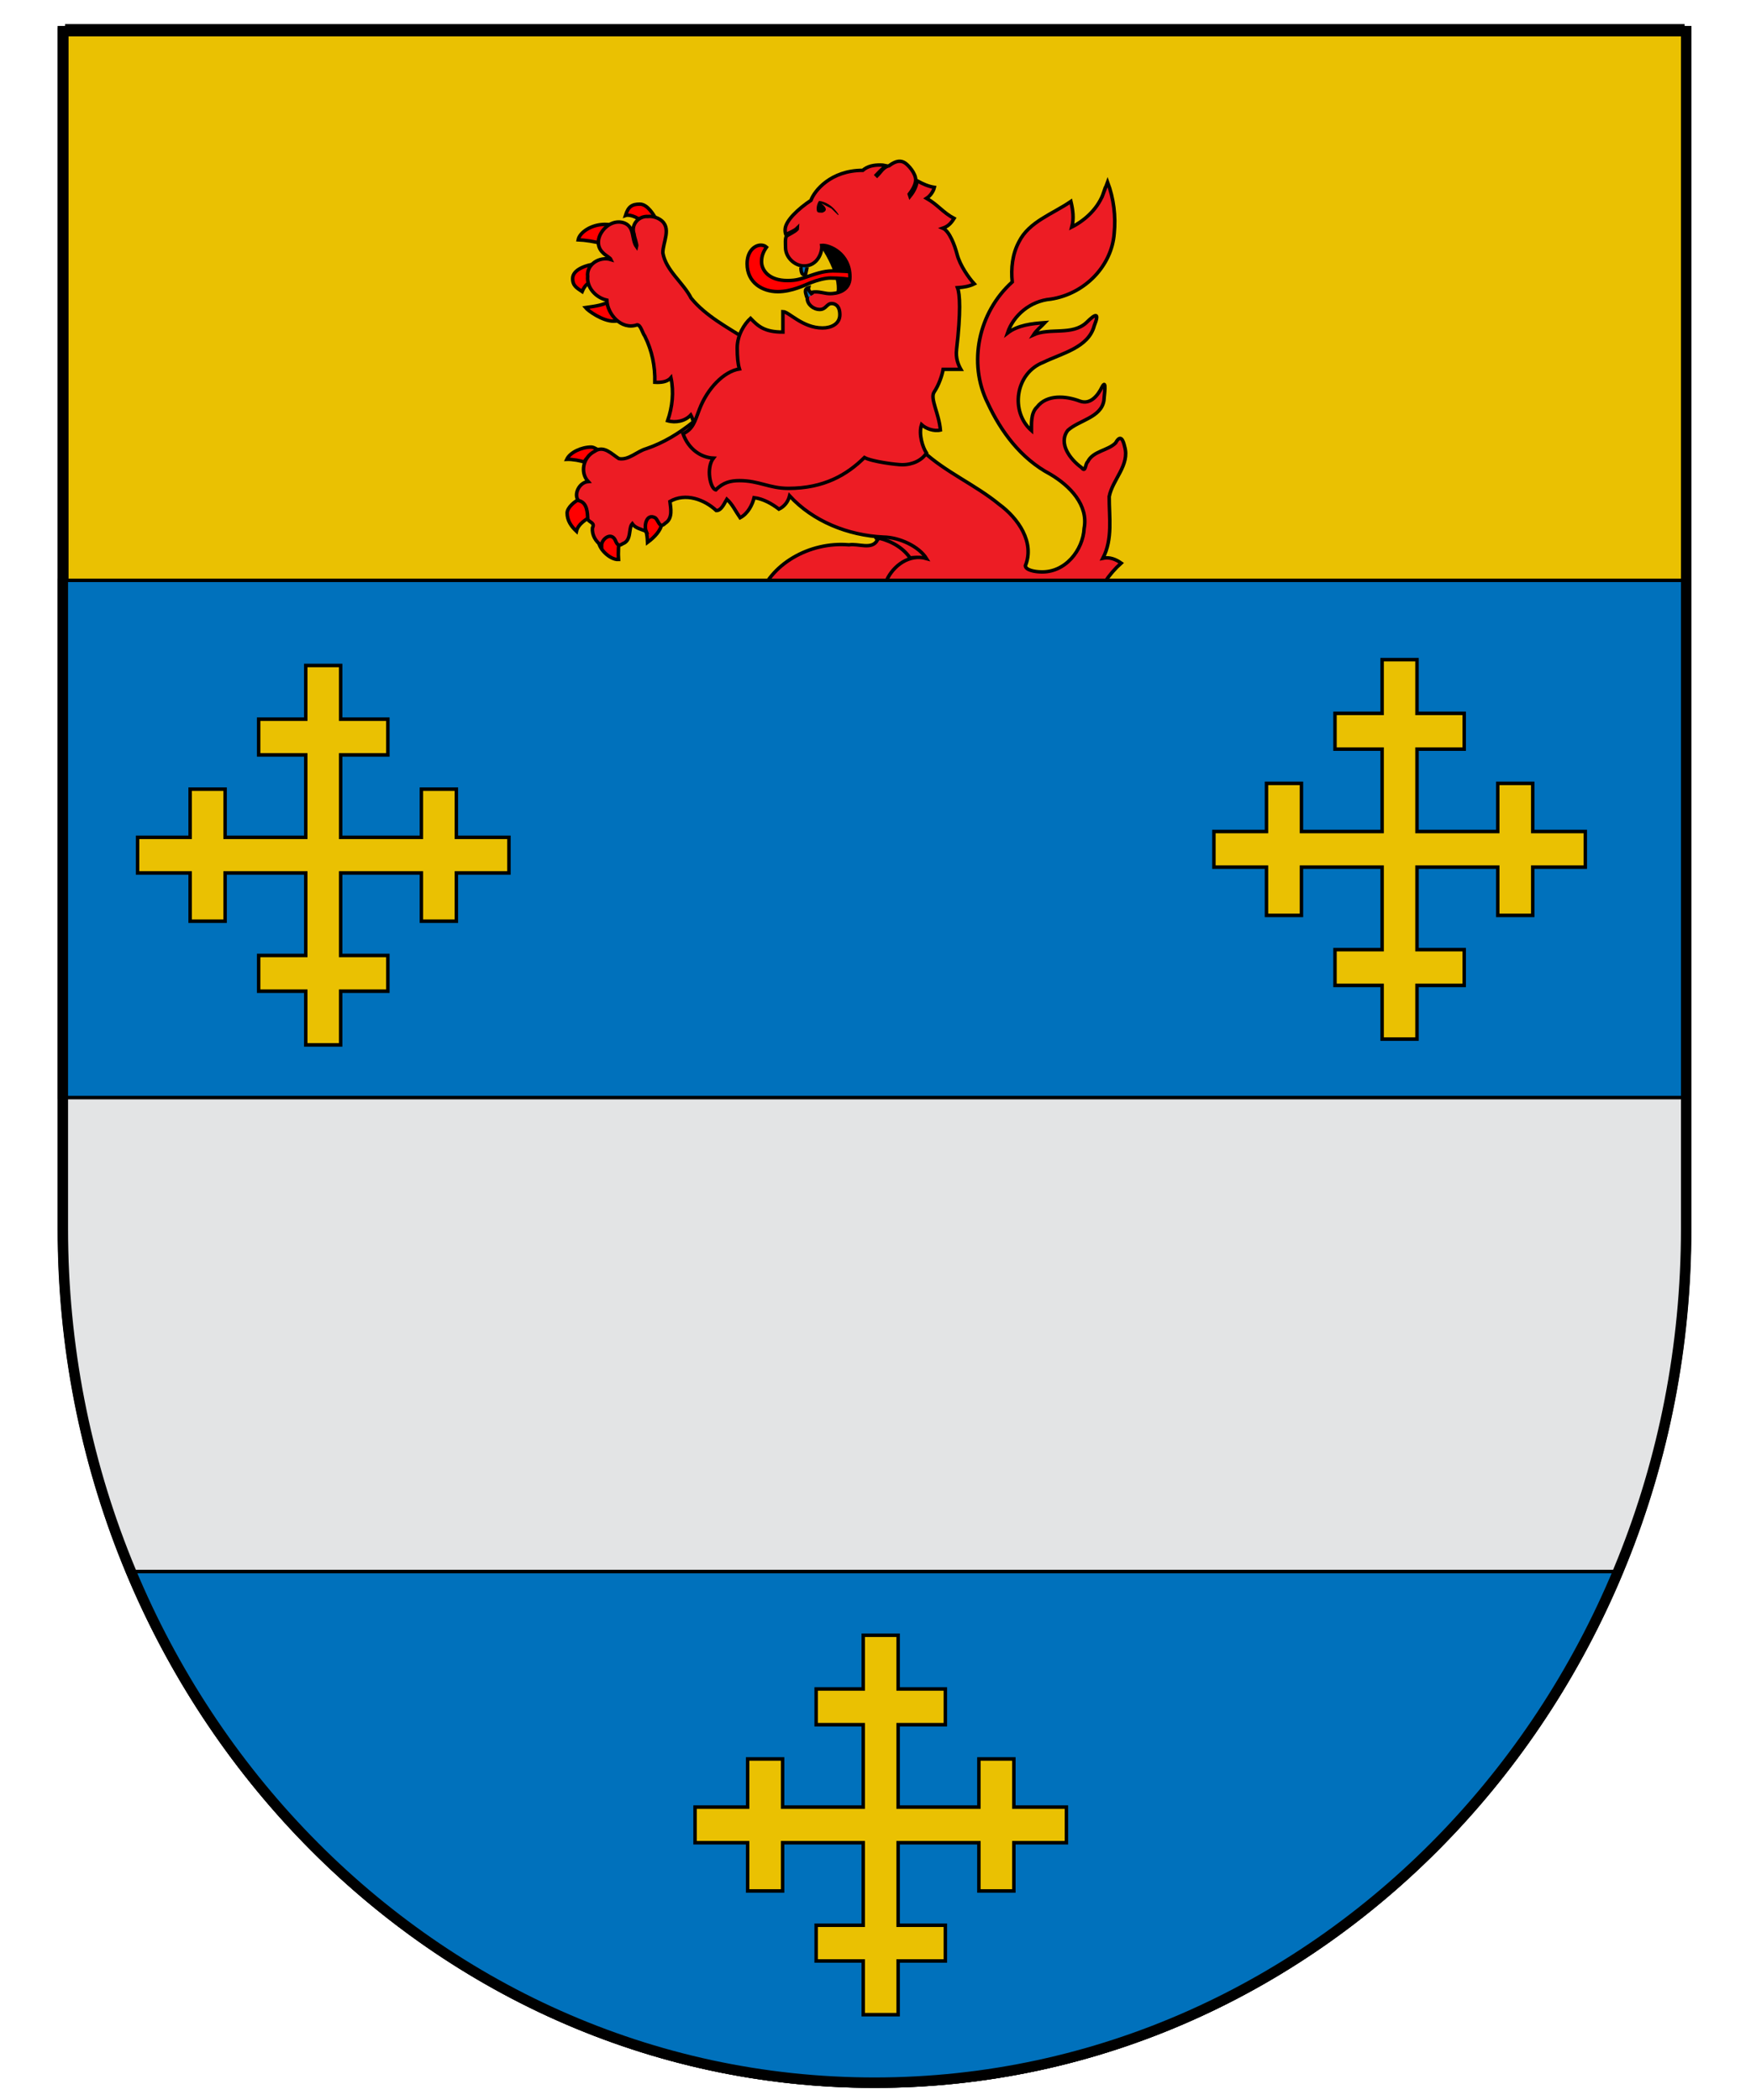 <?xml version="1.0" encoding="UTF-8" standalone="no"?>
<!-- Created with Inkscape (http://www.inkscape.org/) -->

<svg
   xmlns:dc="http://purl.org/dc/elements/1.1/"
   xmlns:cc="http://creativecommons.org/ns#"
   xmlns:rdf="http://www.w3.org/1999/02/22-rdf-syntax-ns#"
   xmlns:svg="http://www.w3.org/2000/svg"
   xmlns="http://www.w3.org/2000/svg"
   xmlns:xlink="http://www.w3.org/1999/xlink"
   xmlns:sodipodi="http://sodipodi.sourceforge.net/DTD/sodipodi-0.dtd"
   xmlns:inkscape="http://www.inkscape.org/namespaces/inkscape"
   width="502"
   height="602"
   id="svg3194"
   sodipodi:version="0.32"
   inkscape:version="0.48.2 r9819"
   version="1.0"
   sodipodi:docname="House_of_Lara_COA.svg"
   inkscape:output_extension="org.inkscape.output.svg.inkscape">
  <defs
     id="defs3196">
    <linearGradient
       id="linearGradient8984">
      <stop
         style="stop-color:#fdfdfd;stop-opacity:1;"
         offset="0"
         id="stop8986" />
      <stop
         id="stop8992"
         offset="0.5"
         style="stop-color:#f0f0f0;stop-opacity:1;" />
      <stop
         style="stop-color:#b8b8b8;stop-opacity:1;"
         offset="1"
         id="stop8988" />
    </linearGradient>
    <inkscape:perspective
       sodipodi:type="inkscape:persp3d"
       inkscape:vp_x="0 : 487.5 : 1"
       inkscape:vp_y="0 : 1000 : 0"
       inkscape:vp_z="549.99969 : 487.5 : 1"
       inkscape:persp3d-origin="274.99985 : 325 : 1"
       id="perspective454" />
    <linearGradient
       id="linearGradient8929">
      <stop
         style="stop-color:#776201;stop-opacity:1;"
         offset="0"
         id="stop8931" />
      <stop
         id="stop8933"
         offset="0.5"
         style="stop-color:#eac102;stop-opacity:1;" />
      <stop
         style="stop-color:#776201;stop-opacity:1;"
         offset="1"
         id="stop8935" />
    </linearGradient>
    <linearGradient
       id="linearGradient8135">
      <stop
         style="stop-color:#5d070b;stop-opacity:1;"
         offset="0"
         id="stop8137" />
      <stop
         id="stop8139"
         offset="0.5"
         style="stop-color:#ed1c24;stop-opacity:1;" />
      <stop
         style="stop-color:#5d070a;stop-opacity:1;"
         offset="1"
         id="stop8141" />
    </linearGradient>
    <linearGradient
       inkscape:collect="always"
       xlink:href="#linearGradient8135"
       id="linearGradient6123"
       gradientUnits="userSpaceOnUse"
       gradientTransform="matrix(1.177,0,0,1.177,657.882,-479.552)"
       x1="-418.389"
       y1="700.106"
       x2="-136.183"
       y2="700.106" />
  </defs>
  <sodipodi:namedview
     id="base"
     pagecolor="#ffffff"
     bordercolor="#666666"
     borderopacity="1.0"
     gridtolerance="10000"
     guidetolerance="10"
     objecttolerance="10"
     inkscape:pageopacity="0.0"
     inkscape:pageshadow="2"
     inkscape:zoom="0.70000002"
     inkscape:cx="352.1712"
     inkscape:cy="226.93382"
     inkscape:document-units="px"
     inkscape:current-layer="layer4"
     inkscape:window-width="1280"
     inkscape:window-height="746"
     inkscape:window-x="-4"
     inkscape:window-y="-4"
     showguides="true"
     showgrid="false"
     inkscape:guide-bbox="true"
     height="975px"
     width="550px"
     inkscape:window-maximized="0" />
  <g
     inkscape:groupmode="layer"
     id="layer3"
     inkscape:label="Timbre"
     transform="translate(-78.429,-296.36)"
     style="display:inline" />
  <g
     inkscape:label="Escudo"
     inkscape:groupmode="layer"
     id="layer1"
     transform="translate(-78.429,-296.36)"
     style="display:inline" />
  <g
     inkscape:groupmode="layer"
     id="layer4"
     inkscape:label="Piezas"
     transform="translate(-22,-373)">
    <path
       inkscape:connector-curvature="0"
       style="fill:#e3e4e5;fill-opacity:1;fill-rule:nonzero;stroke:#000000;stroke-width:1;stroke-linecap:butt;stroke-linejoin:miter;stroke-miterlimit:4;stroke-opacity:1;stroke-dasharray:none;display:inline"
       d="m 39.075,380.961 0,344.285 c 0,135.669 104.67,245.777 233.639,245.777 128.969,0 233.639,-110.108 233.639,-245.777 l 0,-344.285 -467.278,0 z"
       id="path4101"
       sodipodi:nodetypes="cssscc" />
    <path
       style="fill:#eac102;fill-opacity:1;fill-rule:nonzero;stroke:#000000;stroke-width:1;stroke-linecap:butt;stroke-linejoin:miter;stroke-miterlimit:4;stroke-opacity:1;stroke-dasharray:none;display:inline"
       d="m 41.149,380.404 0,166.725 463.322,0 0,-166.725 -463.322,0 z"
       id="path4406-1"
       inkscape:connector-curvature="0" />
    <path
       inkscape:connector-curvature="0"
       style="fill:#000000;fill-opacity:1;fill-rule:evenodd;stroke:#000000;stroke-width:1;stroke-miterlimit:4;stroke-opacity:1;stroke-dasharray:none;display:inline"
       d="m 257.051,442.537 c 4.405,6.193 6.713,13.154 4.522,16.17 4.086,-1.395 6.105,-0.698 10.407,0.09 -0.902,-3.487 -7.547,-16.472 -14.134,-16.059 -0.071,0.38 -0.723,-0.581 -0.794,-0.201 z"
       id="path53977"
       sodipodi:nodetypes="ccccc" />
    <path
       inkscape:connector-curvature="0"
       style="fill:#ff0000;fill-opacity:1;fill-rule:evenodd;stroke:#000000;stroke-width:1;stroke-miterlimit:4;stroke-opacity:1;stroke-dasharray:none;display:inline"
       d="m 266.645,450.979 c -0.825,-0.136 -3.684,-0.313 -5.928,-0.313 -2.777,0 -5.312,1.001 -7.242,1.636 -1.934,0.636 -3.016,1.125 -5.736,1.125 -5.327,0 -7.405,-2.993 -7.405,-5.405 0,-1.585 0.488,-2.858 1.424,-4.168 -0.44,-0.409 -1.045,-0.576 -1.626,-0.576 -1.832,0 -3.939,1.773 -3.939,5.335 0,5.466 4.435,7.996 8.803,7.996 4.002,0 7.818,-1.915 9.517,-2.604 1.704,-0.683 4.088,-1.31 5.575,-1.31 2.666,0 5.525,0.292 6.709,0.61 0.021,-0.143 0.049,-0.416 0.049,-0.649 0,-0.732 -0.09,-1.22 -0.201,-1.677"
       id="path53967"
       sodipodi:nodetypes="csssscssscscsc" />
    <g
       transform="matrix(0.402,0,0,0.395,155.573,205.165)"
       id="g4438"
       style="fill:#ff0000;display:inline">
      <path
         inkscape:connector-curvature="0"
         id="path53931"
         d="m 362.162,1003.22 c 1.853,0.998 3.489,2.546 5.499,7.932 2.88,-0.55 7.933,-5.991 7.933,-11.07 0,-1.066 -0.38,-3.676 -1.708,-5.587 -1.473,-1.321 -4.025,-1.938 -5.747,-1.938 -2.219,0 -6.44,3.912 -5.976,10.663"
         style="fill:#ff0000;fill-opacity:1;fill-rule:evenodd;stroke:#000000;stroke-width:2.509;stroke-miterlimit:4;stroke-opacity:1;stroke-dasharray:none" />
      <g
         id="g4418-7"
         style="fill:#ff0000">
        <g
           id="g4407"
           style="fill:#ff0000">
          <path
             inkscape:connector-curvature="0"
             sodipodi:nodetypes="ccccc"
             id="path53939"
             d="m 203.465,958.16 c -3.755,0 -8.329,7.966 -8.339,7.924 2.039,2.361 1.911,4.853 0.318,9.922 5.364,-0.176 14.451,-7.852 13.901,-12.636 0,0 -2.091,-5.21 -5.879,-5.21"
             style="fill:#ff0000;fill-opacity:1;fill-rule:evenodd;stroke:#000000;stroke-width:2.509;stroke-miterlimit:4;stroke-opacity:1;stroke-dasharray:none" />
          <path
             inkscape:connector-curvature="0"
             sodipodi:nodetypes="ccccc"
             id="path53941"
             d="m 159.637,965.531 c -4.377,0 -6.568,4.122 -7.017,6.037 -0.09,4.526 5.445,13.346 8.481,15.234 2.309,-1.9 3.66,-8.27 4.432,-10.186 1.169,-3.448 -0.98,-11.084 -5.896,-11.084"
             style="fill:#ff0000;fill-opacity:1;fill-rule:evenodd;stroke:#000000;stroke-width:2.509;stroke-miterlimit:4;stroke-opacity:1;stroke-dasharray:none" />
          <path
             inkscape:connector-curvature="0"
             sodipodi:nodetypes="csccc"
             id="path53943"
             d="m 137.576,933.591 c -3.358,0.673 -12.688,6.085 -12.688,13.547 0,5.494 3.23,9.872 5.305,12.767 1.589,-4.592 6.611,-7.617 8.515,-9.185 -3.109,-5.019 -3.658,-12.656 -1.131,-17.129"
             style="fill:#ff0000;fill-opacity:1;fill-rule:evenodd;stroke:#000000;stroke-width:2.509;stroke-miterlimit:4;stroke-opacity:1;stroke-dasharray:none" />
          <path
             inkscape:connector-curvature="0"
             sodipodi:nodetypes="csccc"
             id="path53945"
             d="m 165.547,914.075 c -0.862,-0.782 -5.131,-3.93 -7.903,-3.93 -6.071,0 -16.199,5.72 -16.643,11.565 1.798,-0.355 11.996,-0.087 13.865,0.825 -0.034,-5.414 4.998,-6.436 9.577,-8.46"
             style="fill:#ff0000;fill-opacity:1;fill-rule:evenodd;stroke:#000000;stroke-width:2.509;stroke-miterlimit:4;stroke-opacity:1;stroke-dasharray:none" />
        </g>
        <path
           inkscape:connector-curvature="0"
           style="fill:#ff0000;fill-opacity:1;fill-rule:evenodd;stroke:#000000;stroke-width:2.509;stroke-miterlimit:4;stroke-opacity:1;stroke-dasharray:none"
           d="m 132.567,799.251 c -5.622,0 -5.205,6.067 -5.024,9.576 0.694,2.188 1.6,1.376 1.995,9.701 5.728,-4.301 9.154,-8.843 9.964,-12.629 -1.273,-4.377 -3.638,-6.647 -6.935,-6.647"
           id="path53947"
           sodipodi:nodetypes="ccccc" />
        <g
           id="g4413"
           style="fill:#ff0000">
          <path
             inkscape:connector-curvature="0"
             sodipodi:nodetypes="csccc"
             id="path53937"
             d="m 302.285,975.939 c -0.798,-0.569 -2.514,-0.996 -4.164,-0.996 -8.024,0 -16.251,8.788 -14.458,19.521 2.029,-2.876 8.843,-4.573 11.036,-5.178 -0.55,-5.06 3.082,-11.325 7.586,-13.347"
             style="fill:#ff0000;fill-opacity:1;fill-rule:evenodd;stroke:#000000;stroke-width:2.509;stroke-miterlimit:4;stroke-opacity:1;stroke-dasharray:none" />
          <path
             inkscape:connector-curvature="0"
             id="path53935"
             d="m 297.737,1013.441 c -1.007,0 -2.427,0.216 -3.848,0.826 -1.905,1.762 -3.404,4.215 -3.404,9.724 0,4.349 2.029,8.416 4.379,9.627 3.142,-5.696 6.493,-8.362 8.195,-9.398 1.61,-5.135 -0.34,-10.778 -5.321,-10.778"
             style="fill:#ff0000;fill-opacity:1;fill-rule:evenodd;stroke:#000000;stroke-width:2.509;stroke-miterlimit:4;stroke-opacity:1;stroke-dasharray:none" />
          <path
             inkscape:connector-curvature="0"
             id="path53933"
             d="m 330.888,1020.989 c -2.592,0 -4.543,2.058 -6.337,5.588 1.931,4.75 3.26,9.439 3.443,13.89 4.667,-3.329 7.468,-7.799 8.306,-12.369 -0.288,-3.328 -1.99,-7.109 -5.412,-7.109"
             style="fill:#ff0000;fill-opacity:1;fill-rule:evenodd;stroke:#000000;stroke-width:2.509;stroke-miterlimit:4;stroke-opacity:1;stroke-dasharray:none" />
        </g>
        <g
           id="g4398"
           style="fill:#ff0000">
          <path
             inkscape:connector-curvature="0"
             sodipodi:nodetypes="csccc"
             id="path53953"
             d="m 81.433,786.986 c -3.787,1.52 -9.237,6.337 -9.237,10.218 0,5.258 2.659,9.434 6.634,13.272 1.26,-5.657 7.778,-9.12 9.534,-10.263 1.247,-4.027 -1.065,-12.242 -6.931,-13.227"
             style="fill:#ff0000;fill-opacity:1;fill-rule:evenodd;stroke:#000000;stroke-width:2.509;stroke-miterlimit:4;stroke-opacity:1;stroke-dasharray:none" />
          <path
             inkscape:connector-curvature="0"
             sodipodi:nodetypes="ccccc"
             id="path53949"
             d="m 101.998,810.857 c -4.066,0 -6.852,4.52 -7.35,5.927 -0.573,6.139 8.196,14.52 14.176,14.187 -0.29,-3.836 -0.043,-12.773 0.884,-15.66 -1.183,-4.263 -4.784,-4.454 -7.71,-4.454"
             style="fill:#ff0000;fill-opacity:1;fill-rule:evenodd;stroke:#000000;stroke-width:2.509;stroke-miterlimit:4;stroke-opacity:1;stroke-dasharray:none" />
          <path
             inkscape:connector-curvature="0"
             sodipodi:nodetypes="csccc"
             id="path53951"
             d="m 95.993,752.267 c -1.024,-0.227 -4.496,-2.924 -6.503,-2.924 -7.042,0 -15.246,3.847 -17.557,8.923 3.848,-0.172 10.534,1.046 12.652,2.089 0.393,-3.074 5.341,-5.215 11.408,-7.75"
             style="fill:#ff0000;fill-opacity:1;fill-rule:evenodd;stroke:#000000;stroke-width:2.509;stroke-miterlimit:4;stroke-opacity:1;stroke-dasharray:none" />
          <path
             inkscape:connector-curvature="0"
             sodipodi:nodetypes="ccscc"
             id="path53961"
             d="m 127.222,586.92 c -6.095,-5.768 -11.615,-6.318 -13.422,-5.657 1.948,-6.395 4.565,-8.211 10.28,-8.211 5.551,0 10.172,8.183 11.916,11.65 -3.553,2.442 -12.293,-1.408 -11.581,0.886"
             style="fill:#ff0000;fill-opacity:1;fill-rule:evenodd;stroke:#000000;stroke-width:2.509;stroke-miterlimit:4;stroke-opacity:1;stroke-dasharray:none" />
          <path
             inkscape:connector-curvature="0"
             sodipodi:nodetypes="csccc"
             id="path53959"
             d="m 113.664,592.959 c -3.338,-3.711 -8.279,-5.216 -14.651,-5.216 -9.554,0 -17.985,5.836 -18.938,11.191 4.44,0.142 12.97,1.441 15.748,2.596 3.607,-3.303 8.34,-8.958 17.84,-8.571"
             style="fill:#ff0000;fill-opacity:1;fill-rule:evenodd;stroke:#000000;stroke-width:2.509;stroke-miterlimit:4;stroke-opacity:1;stroke-dasharray:none" />
          <path
             inkscape:connector-curvature="0"
             sodipodi:nodetypes="csccc"
             id="path53957"
             d="m 94.345,616.077 c -8.463,0.995 -18.214,4.302 -18.214,10.996 0,5.372 3.129,6.884 6.759,9.425 2.07,-5.133 5.084,-7.313 9.757,-8.583 -4.504,-3.554 -0.389,-3.906 2.803,-10.18"
             style="fill:#ff0000;fill-opacity:1;fill-rule:evenodd;stroke:#000000;stroke-width:2.509;stroke-miterlimit:4;stroke-opacity:1;stroke-dasharray:none" />
          <path
             inkscape:connector-curvature="0"
             sodipodi:nodetypes="ccscc"
             id="path53955"
             d="m 101.259,644.163 c -3.334,1.93 -7.698,2.829 -15.956,3.986 1.777,2.236 12.111,9.861 20.166,9.861 6.152,0 11.393,-4.435 15.616,-8.833 -10.73,0.08 -15.813,-2.542 -19.826,-5.014"
             style="fill:#ff0000;fill-opacity:1;fill-rule:evenodd;stroke:#000000;stroke-width:2.509;stroke-miterlimit:4;stroke-opacity:1;stroke-dasharray:none" />
        </g>
      </g>
    </g>
    <g
       style="fill:#ed1c24;fill-opacity:1;display:inline"
       id="g4605"
       transform="matrix(0.402,0,0,0.395,3.761,202.787)">
      <path
         id="path53917"
         d="m 672.474,818.569 c -6.996,3.997 2.473,3.867 5.726,5.72 6.143,2.209 11.286,6.557 14.396,12.016 6.877,-2.117 13.246,0.837 19.059,4.031 -7.247,-13.566 -22.294,-22.248 -38.363,-22.535 l -0.818,0.768 z"
         style="fill:#ed1c24;fill-opacity:1;fill-rule:evenodd;stroke:#000000;stroke-width:2.509;stroke-miterlimit:4;stroke-opacity:1;stroke-dasharray:none"
         inkscape:connector-curvature="0" />
      <g
         transform="translate(378.125,6.25)"
         id="g4460"
         style="fill:#ed1c24;fill-opacity:1">
        <path
           style="fill:#ed1c24;fill-opacity:1;fill-rule:evenodd;stroke:#000000;stroke-width:2.509;stroke-miterlimit:4;stroke-opacity:1;stroke-dasharray:none"
           d="m 292.981,816.58 c -3.735,7.431 -13.72,2.314 -20.245,3.493 -27.987,-2.504 -56.848,14.027 -64.497,39.695 -5.356,13.402 2.455,29.916 -8.343,41.422 1.578,2.432 6.084,3.465 7.362,4.952 -5.808,8.381 -17.313,13.447 -27.689,13.129 -4.647,-3.261 -9.08,-8.82 -15.787,-7.064 -8.092,0.513 -13.81,8.462 -11.411,15.816 -11.106,-3.595 -20.064,8.607 -16.973,18.005 0.479,6.087 6.581,12.051 12.106,11.67 -2.955,6.229 -0.106,13.313 5.112,17.659 -0.122,-5.136 7.286,-11.602 11.533,-6.334 2.343,2.885 1.157,6.711 1.104,10.02 10.256,-1.208 15.985,-10.991 15.582,-19.54 3.184,-1.229 4.799,-1.239 5.849,2.073 1.783,2.545 6.616,7.054 8.979,5.106 0.971,-4.649 7.808,-9.436 11.062,-3.801 1.979,7.55 5.012,0.49 6.667,-3.071 1.584,-2.585 0.415,-6.299 0.982,-8.522 7.594,-2.781 14.962,-6.086 21.676,-10.442 0.99,5.866 4.053,7.55 8.589,3.609 2.999,-1.614 6.045,-5.625 7.893,-6.949 1.754,2.758 -1.363,13.983 2.937,10.196 14.864,-9.936 24.521,-26.67 22.421,-44.056 0.425,-9.67 -9.069,-18.064 -4.09,-27.794 2.602,-8.273 11.622,-13.721 20.69,-11.415 2.661,-2.658 2.04,-9.421 4.381,-13.654 3.226,-8.32 8.653,-17.113 18.077,-20.116 -4.853,-8.032 -13.525,-13.131 -22.862,-15.471 l -0.785,0.983 -0.319,0.399 z"
           id="path39085"
           inkscape:connector-curvature="0" />
        <path
           style="fill:#ed1c24;fill-opacity:1;fill-rule:evenodd;stroke:#000000;stroke-width:2.509;stroke-miterlimit:4;stroke-opacity:1;stroke-dasharray:none"
           d="m 454.405,564.246 c -3.538,10.764 -12.306,19.761 -22.781,25.184 1.64,-6.114 0.76,-12.499 -0.654,-18.581 -12.858,9.072 -29.827,14.632 -36.973,29.214 -4.793,8.965 -5.822,19.294 -4.867,29.253 -24.114,22.085 -31.689,58.764 -17.546,87.72 9.409,20.622 23.518,40.371 44.702,51.787 14.093,8.496 27.237,22.419 24.13,39.272 -0.744,15.585 -13.364,32.637 -31.492,31.595 -3.277,-0.113 -10.264,-1.137 -10.429,-4.453 6.774,-16.856 -4.984,-34.357 -18.691,-44.57 -16.96,-14.19 -38.157,-23.301 -54.191,-38.389 -2.973,-3.153 -4.54,-8.075 -8.998,-4.3 -8.882,2.515 -18.099,0.171 -26.257,-3.301 -19.072,19.328 -50.313,27.902 -76.933,18.129 -9.951,-2.768 -22.791,-2.509 -29.527,5.98 -6.302,-6.278 -5.86,-16.215 -2.822,-23.84 -8.62,-1.326 -15.536,-6.841 -19.509,-13.974 -10.051,8.158 -20.984,15.044 -33.481,19.36 -6.453,1.81 -12.503,8.53 -19.483,7.167 -4.935,-3.123 -10.746,-9.944 -17.259,-5.298 -8.294,4.234 -10.599,15.416 -4.622,21.959 -6.78,0.618 -10.463,9.765 -6.951,13.773 6.44,1.331 6.415,9.073 6.665,13.791 1.752,2.312 5.181,2.412 3.313,6.066 -0.445,5.047 2.183,9.842 6.503,12.822 -0.086,-4.582 6.468,-9.921 9.57,-4.338 1.201,2.586 1.969,5.568 5.562,2.956 6.505,-2.386 3.892,-11.271 6.748,-14.473 2.171,3.157 6.412,4.067 9.898,5.413 -1.569,-3.912 0.165,-13.126 6.462,-9.751 2.701,2.292 2.91,8.257 7.198,3.954 5.591,-3.517 3.834,-11.346 3.313,-15.778 11.143,-6.531 24.609,-1.447 33.05,6.597 3.751,0.207 6.164,-6.075 7.521,-8.248 4.053,3.725 6.366,8.961 9.489,13.475 5.641,-3.014 8.763,-9.5 9.979,-14.588 6.572,0.878 12.584,4.348 17.709,8.331 4.011,-1.905 6.606,-5.59 7.607,-9.636 16.563,18.362 41.494,28.711 66.946,29.907 11.728,0.181 25.446,6.98 30.68,15.585 -12.359,-3.621 -23.748,5.354 -28.343,15.586 -11.014,22.475 -6.684,50.965 11.031,69.263 6.956,6.915 11.921,15.826 10.457,25.674 1.691,2.138 8.405,-2.872 10.209,-3.723 1.377,6.669 5.553,13.563 12.924,15.625 1.793,-3.668 3.342,-7.367 5.685,-10.749 -1.625,15.341 -12.616,31.631 -29.161,35.625 -5.852,-0.16 -10.177,-6.663 -16.523,-3.954 -11.083,2.718 -14.367,17.1 -7.853,24.416 -5.3,3.855 -5.891,10.656 -4.949,16.469 5.123,-2.548 10.612,1.165 10.307,6.181 -0.053,3.441 -1.505,6.755 3.517,6.526 3.518,0.789 7.265,-1.712 9.734,-2.457 2.298,3.413 8.737,7.444 10.02,1.344 2.424,-4.819 9.794,-3.118 9.734,2.188 0.752,4.912 7.469,-0.065 8.957,-2.879 3.017,-3.3 2.431,-8.36 3.558,-11.747 2.746,-1.489 4.297,-5.96 5.889,-7.064 3.389,3.778 12.437,3.035 10.879,-3.148 0.199,-5.132 6.044,-10.922 11.33,-6.624 3.274,0.282 4.132,-6.254 3.189,-9.308 -0.627,-3.135 -5.083,-5.213 -0.736,-7.448 3.968,-3.308 6.935,-10.388 9.693,-12.553 2.57,3.529 8.09,5.213 10.225,0.537 2.372,-2.134 0.812,-8.097 5.235,-5.95 6.225,1.143 13.694,-1.315 15.582,-7.486 -9.286,-8.22 -1.596,-20.809 -1.35,-30.865 1.762,-10.785 -4.839,-25.536 -18.241,-24.953 -4.701,0.154 -9.349,2.485 -12.515,5.375 -19.195,-5.755 -22.445,-33.973 -6.789,-45.261 4.791,-5.527 11.046,1.61 17.055,1.612 10.372,2.431 22.452,1.462 31.042,-4.492 9.238,7.465 23.553,0.743 27.525,-8.868 3.248,-5.011 7.082,-9.537 11.533,-13.59 -3.684,-2.677 -8.301,-4.61 -13.047,-3.532 7.175,-14.002 4.406,-29.839 4.499,-44.762 2.364,-12.395 14.884,-22.865 11.002,-36.278 -1.049,-4.723 -2.895,-9.21 -6.421,-2.649 -5.535,5.697 -16.083,5.776 -19.918,13.705 -1.93,1.643 -1.322,8.221 -4.335,4.261 -8.17,-5.998 -16.897,-17.62 -9.857,-27.065 8.101,-7.454 23.586,-9.222 25.725,-21.498 0.184,-3.535 2.262,-16.931 -1.402,-9.798 -2.699,5.643 -8.03,12.873 -15.612,10.105 -9.928,-3.871 -23.617,-5.069 -30.633,4.223 -4.674,4.476 -3.923,12.863 -3.967,17.122 -15.279,-13.571 -11.679,-41.621 8.425,-49.522 13.425,-6.692 32.172,-10.647 36.318,-26.527 3.858,-9.739 1.137,-9.158 -5.562,-2.342 -10.186,9.63 -26.029,3.533 -37.75,8.906 2.093,-3.369 5.47,-5.912 8.18,-8.868 -9.331,0.685 -19.354,1.771 -26.748,7.601 4.213,-12.869 16.206,-23.331 30.879,-24.646 24.654,-3.87 43.498,-24.406 45.234,-47.603 1.233,-12.634 -0.326,-25.382 -4.703,-37.353 -0.913,2.483 -1.827,4.965 -2.74,7.448 z"
           id="path53921"
           inkscape:connector-curvature="0" />
        <path
           style="fill:#ed1c24;fill-opacity:1;fill-rule:evenodd;stroke:#000000;stroke-width:2.509;stroke-miterlimit:4;stroke-opacity:1;stroke-dasharray:none"
           d="m 129.628,581.751 c -7.299,-0.482 -12.537,6.285 -10.225,12.707 0.319,2.949 2.335,7.579 1.84,9.367 -3.839,-5.368 -1.126,-14.162 -8.63,-17.275 -11.958,-4.642 -24.789,12.647 -15.378,21.537 1.521,1.782 5.149,3.57 5.767,4.991 -8.355,-2.621 -17.667,3.754 -16.646,12.208 -0.769,8.101 5.828,15.422 13.66,17.198 0.278,9.862 10.18,22.014 21.635,17.928 2.641,0.096 3.659,5.872 5.44,8.177 5.163,10.553 7.435,21.921 7.157,33.514 4.028,0.24 8.809,-0.08 11.493,-3.301 2.15,10.339 1.066,21.18 -2.372,31.211 5.794,1.721 12.541,0.218 16.523,-4.146 3.097,5.766 2.442,12.334 2.699,18.581 8.753,-11.176 9.704,-25.895 19.468,-36.393 4.614,-5.663 10.607,-10.863 18.241,-12.438 -1.628,-7.952 -2.507,-16.239 0.041,-24.07 -14.029,-9.179 -29.777,-17.441 -40.223,-30.537 -5.715,-11.371 -18.004,-20.042 -20.144,-32.768 -0.143,-7.712 6.731,-18.451 -1.963,-24.224 -2.411,-1.605 -5.426,-2.47 -8.384,-2.265 z"
           id="path53919"
           inkscape:connector-curvature="0" />
        <path
           style="fill:#ed1c24;fill-opacity:1;fill-rule:evenodd;stroke:#000000;stroke-width:2.509;stroke-miterlimit:4;stroke-opacity:1;stroke-dasharray:none"
           d="m 349.447,678.251 c 3.102,-27.391 2.415,-40.08 0.649,-44.79 4.562,-0.288 8.436,-1.009 11.965,-2.778 -3.934,-4.368 -10.23,-13.438 -12.24,-21.4 -1.663,-6.571 -5.492,-16.983 -10.204,-19.01 3.122,-1.137 5.361,-2.704 8.057,-7.087 -8.057,-4.36 -11.532,-9.896 -19.635,-14.593 2.572,-1.709 4.816,-4.779 5.563,-7.962 -4.209,-0.647 -8.234,-2.483 -12.226,-4.704 -0.642,3.601 -1.76,6.915 -5.158,11.224 l -0.515,-1.585 c 2.114,-2.794 4.581,-6.834 4.581,-10.361 0,-4.899 -5.264,-10.723 -7.639,-12.294 -2.58,-1.702 -5.981,-2.115 -11.4,2.1 -3.976,0.795 -6.028,4.869 -8.45,7.247 l -0.617,-0.615 c 2.363,-2.607 5.373,-5.364 6.826,-6.777 -1.584,-0.363 -2.86,-0.445 -3.874,-0.445 -4.562,0 -9.02,0.695 -12.581,3.866 -22.768,0 -34.494,14.788 -36.965,21.793 -8.746,5.891 -18.416,14.87 -18.416,21.318 0,1.702 0.208,2.779 0.538,3.535 2.346,-1.38 6.07,-2.647 8.125,-4.734 l -0.055,0.766 c -1.747,2.027 -6.088,3.92 -7.617,5.039 -1.132,1.709 -0.693,5.89 -0.693,8.317 0,7.188 6.527,13.366 13.296,13.366 9.655,0 13.066,-10.21 12.503,-14.911 5.242,-0.482 20.127,5.561 20.127,22.989 0,10.876 -10.44,12.028 -14.091,12.028 -3.672,0 -6.381,-1.287 -10.424,-1.287 -4.048,0 -5.914,1.638 -5.914,4.746 0,4.218 4.265,8.011 8.895,8.011 4.558,0 4.889,-4.293 8.536,-4.293 2.146,0 5.799,1.283 5.799,8.105 0,6.762 -6.208,9.615 -12.38,9.615 -14.266,0 -24.07,-11.878 -28.221,-11.878 l 0,14.862 c -13.219,0 -17.608,-4.215 -23.096,-9.971 -4.525,4.211 -9.492,12.312 -9.492,21.486 0,6.362 0.458,11.594 1.589,15.236 -11.295,1.836 -22.937,14.417 -28.473,29.149 -3.547,9.38 -4.508,14.365 -11.763,17.903 4.063,11.474 13.1,17.304 21.669,17.671 -5.398,7.009 -2.245,22.361 1.735,23.034 5.225,-5.482 10.801,-6.706 16.817,-6.706 13.882,0 21.377,5.63 34.84,5.63 25.617,0 41.947,-9.956 54.33,-22.388 5.635,3.086 23.084,5.234 26.927,5.234 7.559,0 14.026,-3.269 17.311,-8.474 -2.598,-3.931 -5.786,-13.576 -3.534,-20.618 3.122,2.906 8.954,5.038 13.457,3.916 -0.969,-11.957 -7.534,-22.931 -4.496,-27.524 3.455,-5.262 5.655,-12.023 6.46,-16.545 l 12.625,0 c -1.839,-3.212 -3.789,-8.075 -3.05,-14.455 z"
           id="path53925"
           sodipodi:nodetypes="cccccccccccssccccsccsccccsscsssssssscccscccccsscsccccccc"
           inkscape:connector-curvature="0" />
      </g>
    </g>
    <path
       style="fill:#0071bc;fill-opacity:1;fill-rule:evenodd;stroke:#000000;stroke-width:1;stroke-miterlimit:4;stroke-opacity:1;stroke-dasharray:none;display:inline"
       d="m 251.619,449.538 c 0.068,0.241 -0.158,2.593 1.305,2.173 0,0 0.465,-2.043 0.465,-2.055"
       id="path53965"
       sodipodi:nodetypes="ccs"
       inkscape:connector-curvature="0" />
    <path
       style="fill:#0071bc;fill-opacity:1;fill-rule:evenodd;stroke:#000000;stroke-width:1;stroke-miterlimit:4;stroke-opacity:1;stroke-dasharray:none;display:inline"
       d="m 254.923,457.557 c -0.191,-0.34 -1.327,-1.307 -1.113,-2.078 -1.493,0.392 -0.737,1.708 -0.481,2.833"
       id="path53963"
       sodipodi:nodetypes="ccc"
       inkscape:connector-curvature="0" />
    <path
       inkscape:connector-curvature="0"
       style="fill:#000000;fill-opacity:1;fill-rule:evenodd;stroke:none;display:inline"
       d="m 262.297,434.675 c 0,0 -1.37,-1.295 -1.928,-1.885 -6.735,-3.434 0.944,0.013 -2.612,1.178 -1.398,0 -1.623,-0.007 -1.623,-1.294 0,-0.598 0.262,-1.542 0.675,-2.073 1.668,0.173 3.893,1.211 5.606,3.915 -0.01,-0.011 -0.118,0.159 -0.118,0.159 z"
       id="path53923"
       sodipodi:nodetypes="cccsccc" />
    <path
       style="fill:#0071bc;fill-opacity:1;fill-rule:evenodd;stroke:#000000;stroke-width:1;stroke-linecap:round;stroke-linejoin:round;stroke-miterlimit:4;stroke-opacity:1;stroke-dasharray:none;display:inline"
       d="m 58.535,823.508 c 36.064,86.806 118.413,147.516 214.179,147.516 95.765,0 178.115,-60.709 214.179,-147.516 l -428.358,0 z"
       id="path4778-1"
       inkscape:connector-curvature="0" />
    <path
       inkscape:connector-curvature="0"
       style="fill:#0071bc;fill-opacity:1;fill-rule:nonzero;stroke:#000000;stroke-width:1;stroke-linecap:butt;stroke-linejoin:miter;stroke-miterlimit:4;stroke-opacity:1;stroke-dasharray:none;display:inline"
       d="m 39.075,539.361 0,148.284 467.278,0 0,-148.284 z"
       id="path9934"
       sodipodi:nodetypes="ccccc" />
    <g
       transform="matrix(0.371,0,0,0.379,218.853,554.161)"
       id="layer1-7"
       style="fill:#eac102;fill-opacity:1;stroke-width:2.563;stroke-miterlimit:4;stroke-dasharray:none;display:inline">
      <path
         inkscape:connector-curvature="0"
         d="m 136.485,758.862 0,40.625 -36.412,0 0,27.03 36.412,0 0,62.329 -62.329,0 0,-36.412 -27.03,0 0,36.412 -40.625,0 0,26.951 40.625,0 0,36.491 27.03,0 0,-36.491 62.329,0 0,62.409 -36.412,0 0,27.03 36.412,0 0,40.625 26.951,0 0,-40.625 36.491,0 0,-27.03 -36.491,0 0,-62.409 62.408,0 0,36.491 27.03,0 0,-36.491 40.625,0 0,-26.951 -40.625,0 0,-36.412 -27.03,0 0,36.412 -62.408,0 0,-62.329 36.491,0 0,-27.03 -36.491,0 0,-40.625 -26.951,0 z"
         id="rect3329"
         style="fill:#eac102;fill-opacity:1;stroke:#000000;stroke-width:2.668;stroke-miterlimit:4;stroke-dasharray:none" />
    </g>
    <g
       style="fill:#eac102;fill-opacity:1;stroke:#000000;stroke-width:2.668;stroke-miterlimit:4;stroke-opacity:1;stroke-dasharray:none;display:inline"
       id="g5349"
       transform="matrix(0.371,0,0,0.379,367.605,274.495)">
      <path
         style="fill:#eac102;fill-opacity:1;stroke:#000000;stroke-width:2.668;stroke-miterlimit:4;stroke-opacity:1;stroke-dasharray:none"
         id="path5351"
         d="m 136.485,758.862 0,40.625 -36.412,0 0,27.03 36.412,0 0,62.329 -62.329,0 0,-36.412 -27.03,0 0,36.412 -40.625,0 0,26.951 40.625,0 0,36.491 27.03,0 0,-36.491 62.329,0 0,62.409 -36.412,0 0,27.03 36.412,0 0,40.625 26.951,0 0,-40.625 36.491,0 0,-27.03 -36.491,0 0,-62.409 62.408,0 0,36.491 27.03,0 0,-36.491 40.625,0 0,-26.951 -40.625,0 0,-36.412 -27.03,0 0,36.412 -62.408,0 0,-62.329 36.491,0 0,-27.03 -36.491,0 0,-40.625 -26.951,0 z"
         inkscape:connector-curvature="0" />
    </g>
    <g
       transform="matrix(0.371,0,0,0.379,59.024,276.159)"
       id="g5353"
       style="fill:#eac102;fill-opacity:1;stroke-width:2.563;stroke-miterlimit:4;stroke-dasharray:none;display:inline">
      <path
         inkscape:connector-curvature="0"
         d="m 136.485,758.862 0,40.625 -36.412,0 0,27.03 36.412,0 0,62.329 -62.329,0 0,-36.412 -27.03,0 0,36.412 -40.625,0 0,26.951 40.625,0 0,36.491 27.03,0 0,-36.491 62.329,0 0,62.409 -36.412,0 0,27.03 36.412,0 0,40.625 26.951,0 0,-40.625 36.491,0 0,-27.03 -36.491,0 0,-62.409 62.408,0 0,36.491 27.03,0 0,-36.491 40.625,0 0,-26.951 -40.625,0 0,-36.412 -27.03,0 0,36.412 -62.408,0 0,-62.329 36.491,0 0,-27.03 -36.491,0 0,-40.625 -26.951,0 z"
         id="path5355"
         style="fill:#eac102;fill-opacity:1;stroke:#000000;stroke-width:2.668;stroke-miterlimit:4;stroke-dasharray:none" />
    </g>
    <path
       inkscape:connector-curvature="0"
       style="fill:none;stroke:#000000;stroke-width:3;stroke-linecap:butt;stroke-linejoin:miter;stroke-miterlimit:4;stroke-opacity:1;stroke-dasharray:none;display:inline"
       d="m 40.012,381.946 0,343.3 c 0,135.125 104.251,244.792 232.703,244.792 128.452,0 232.703,-109.667 232.703,-244.792 l 0,-343.3 -465.405,0 z"
       id="path6574"
       sodipodi:nodetypes="cssscc" />
  </g>
  <g
     inkscape:groupmode="layer"
     id="layer5"
     inkscape:label="Muebles"
     transform="translate(-22,-373)" />
  <g
     inkscape:groupmode="layer"
     id="layer6"
     inkscape:label="Borde 3px"
     sodipodi:insensitive="true"
     transform="translate(-22,-373)" />
</svg>
